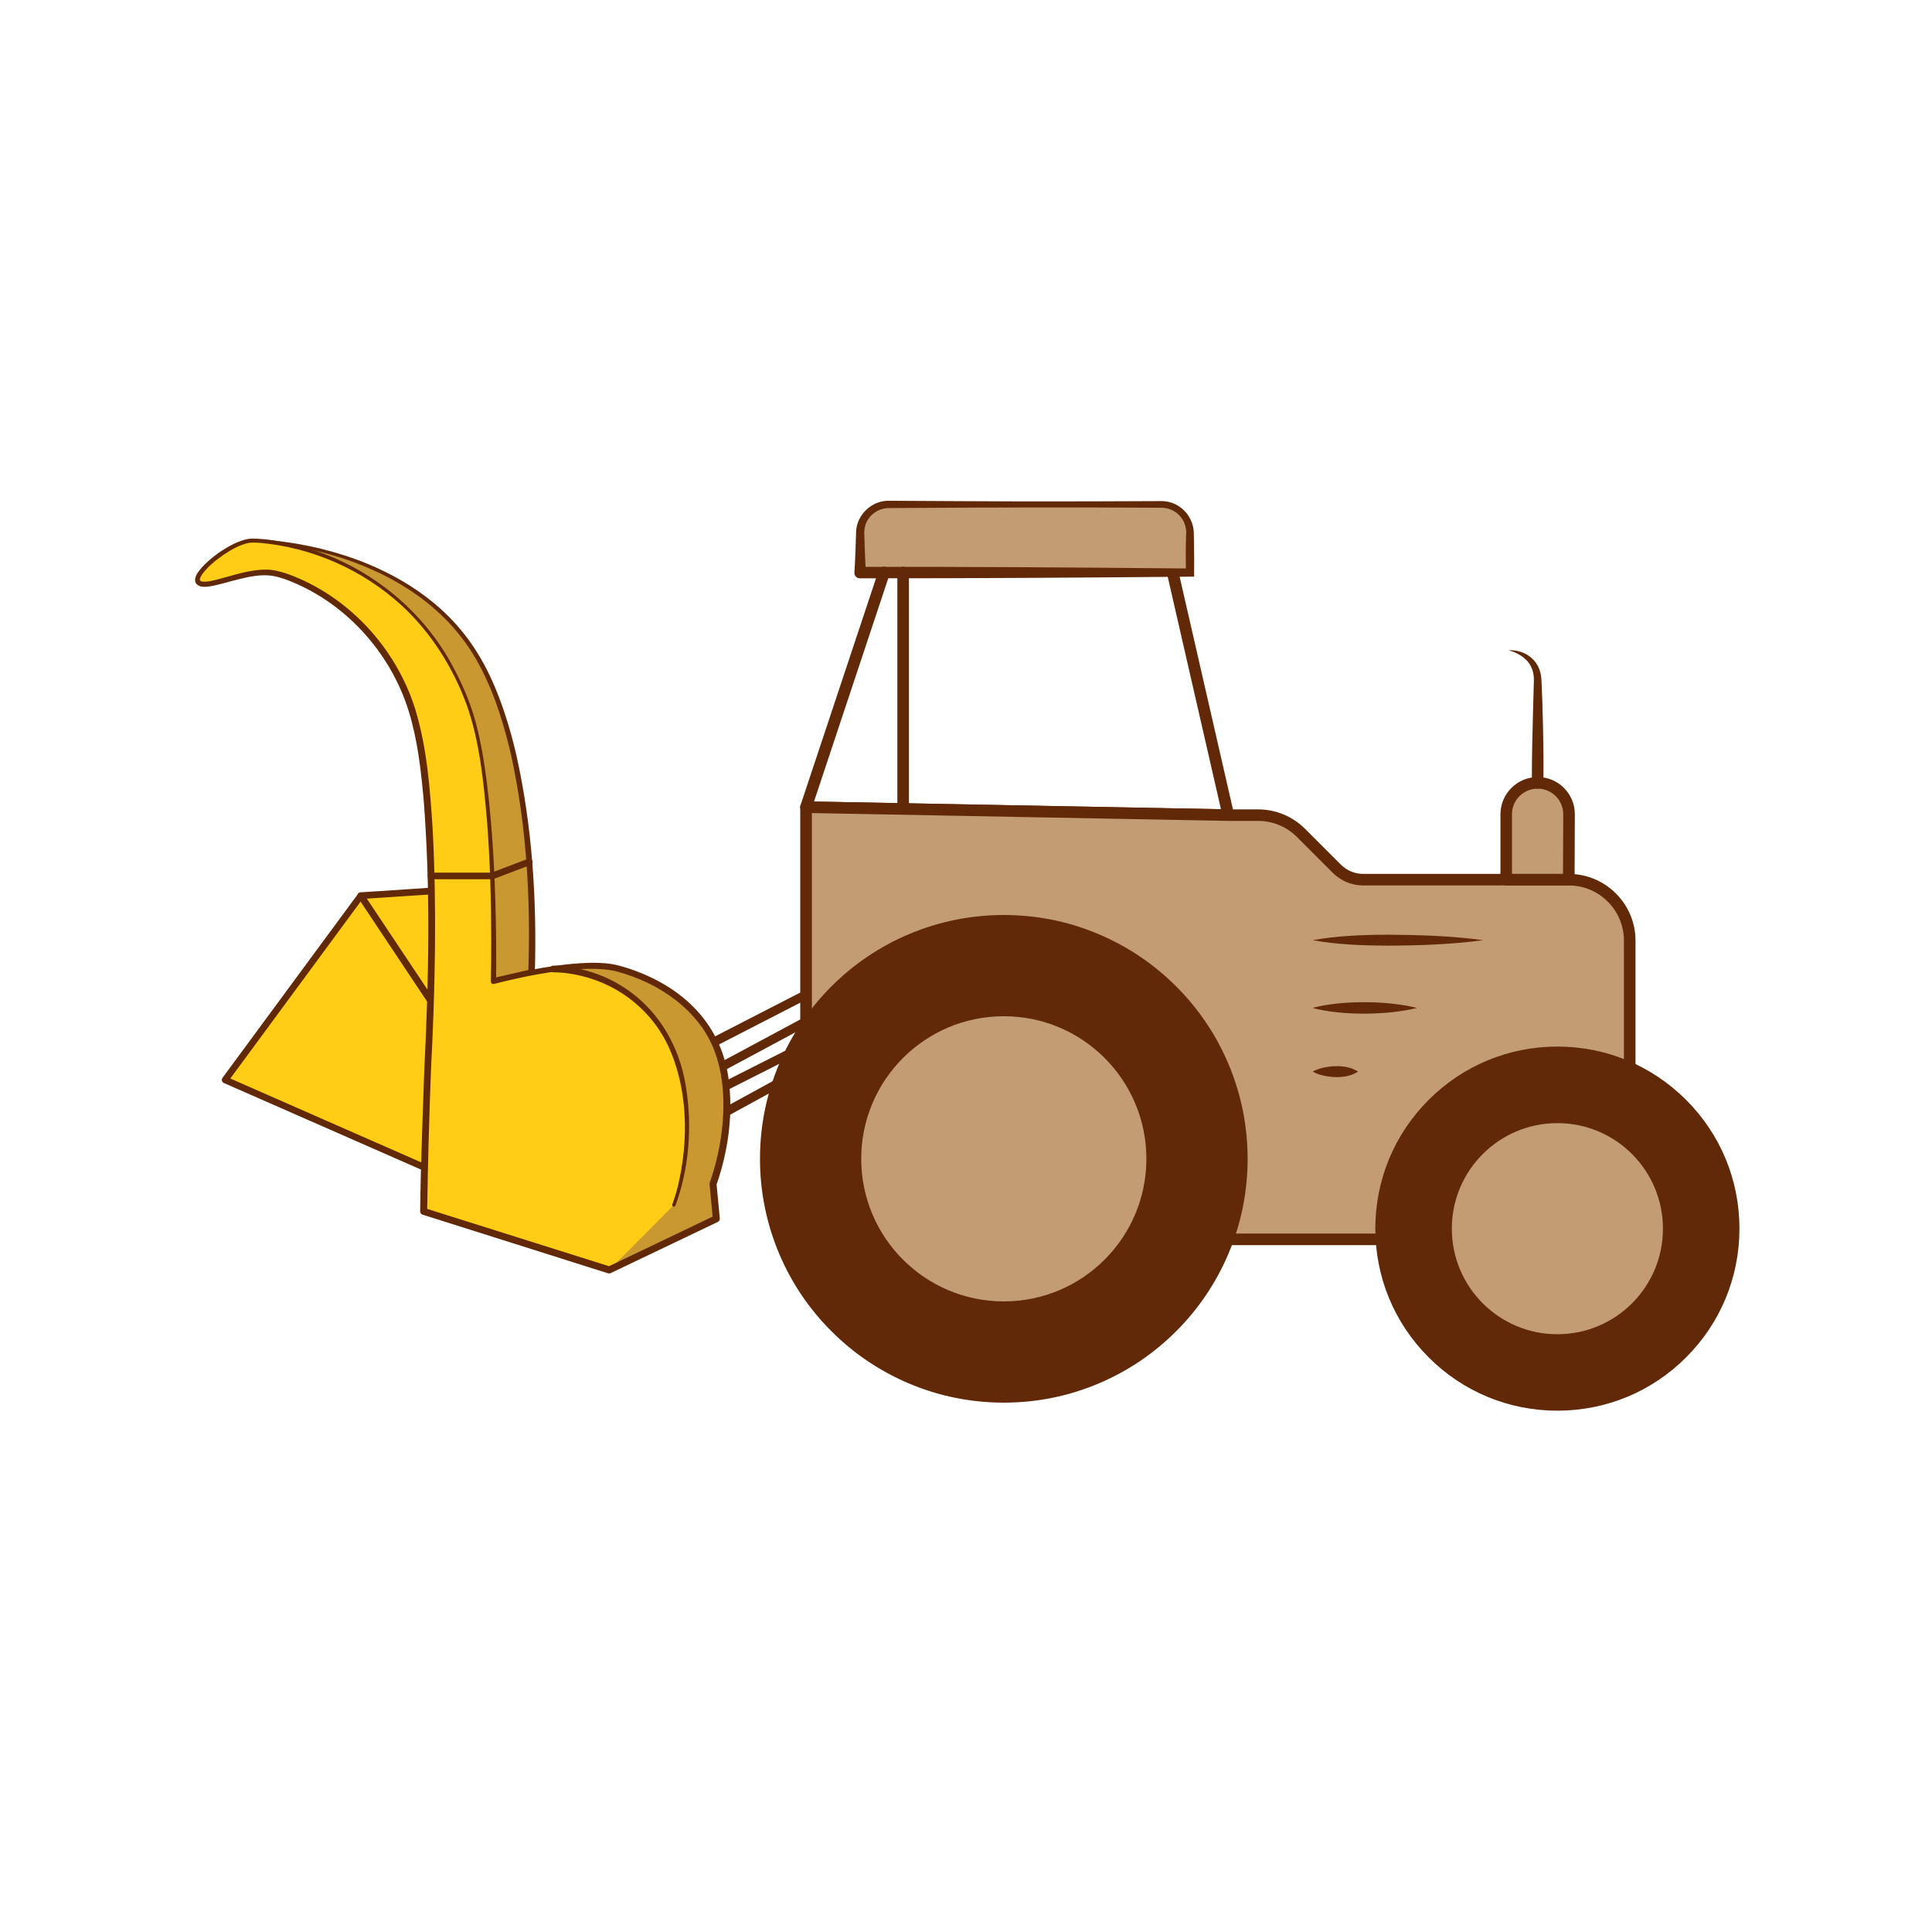 <?xml version="1.0" encoding="UTF-8"?> <!-- Generator: Adobe Illustrator 26.4.1, SVG Export Plug-In . SVG Version: 6.00 Build 0) --> <svg xmlns="http://www.w3.org/2000/svg" xmlns:xlink="http://www.w3.org/1999/xlink" id="Слой_1" x="0px" y="0px" viewBox="0 0 3000 3000" style="enable-background:new 0 0 3000 3000;" xml:space="preserve"> <style type="text/css"> .st0{fill:#CA9831;} .st1{fill:#612907;} .st2{fill:#FFCD16;} .st3{fill:#C39C73;} </style> <g> <path class="st0" d="M403,839.8c0,0,231.4,6.5,335.2,175.3s87.2,495.3,87.2,495.3l-59.2,13.6l-39.4-86.7l-64.6-413.4L535.9,908.3 L403,839.8z"></path> <path class="st1" d="M405.2,840.4c44.2,21.9,89.1,41.5,133.2,63.3c0.4,0.2,0.8,0.5,1.1,0.8c0,0,126.3,115.6,126.3,115.6 c0.8,0.8,1.4,1.8,1.6,3c-0.5-2,66,419.7,64.2,412l39.4,86.7l-5.9-2.9c0,0,59.2-13.6,59.2-13.6c0,0-4.1,4.8-4,4.8 c3.9-112-2.4-225.2-26.1-334.9c-2.2-9.9-4.9-20.8-7.5-30.6c-6.9-25.9-15.2-51.6-25.5-76.3c-4.5-10.5-9.5-21.5-14.8-31.6 c-16-31-37.2-59.2-62.6-83c-72.8-68.6-178.8-104-277.3-111.5l-1.7-0.1l-0.9,0l-0.4,0l-0.2,0C402.4,842.3,405.4,841.6,405.2,840.4 L405.2,840.4z M400.9,839.3c-0.1-1.3,3.1-1.9,2.4-1.6l0.2,0l0.4,0l0.9,0c0,0,1.8,0.1,1.8,0.1c97.8,6.8,202.2,40.6,276.2,106.4 c38.5,34.3,65,74,85.1,121.3c10.6,25,19.2,50.9,26.4,77.1c2.7,9.9,5.4,20.9,7.7,30.9c24.6,110.5,31.7,224.3,28.5,337.3 c-0.1,2.3-1.7,4.3-4,4.8c0,0-59.2,13.6-59.2,13.6c-2.4,0.5-4.9-0.6-5.9-2.9c0,0-39.4-86.7-39.4-86.7c-1-1.7-64.4-412.7-65.1-414.7 l1.6,3c0,0-126.3-115.6-126.3-115.6c0,0,1.1,0.8,1.1,0.8C489,889.1,445.3,863.2,400.9,839.3L400.9,839.3z"></path> </g> <g> <polyline class="st2" points="806.7,1877.6 349.6,1676.8 560.3,1390.8 788.9,1734.5 "></polyline> <path class="st1" d="M806.7,1882.8c-0.7,0-1.4-0.1-2.1-0.4l-457.1-200.8c-1.4-0.6-2.5-1.9-2.9-3.4c-0.4-1.5-0.1-3.2,0.8-4.4 l210.7-286c1-1.4,2.6-2.2,4.3-2.1c1.7,0,3.3,0.9,4.2,2.3l228.6,343.7c1.6,2.4,0.9,5.6-1.5,7.2c-2.4,1.6-5.6,0.9-7.2-1.5 l-224.5-337.5l-202.4,274.8l451.2,198.2c2.6,1.2,3.8,4.2,2.7,6.9C810.6,1881.6,808.7,1882.8,806.7,1882.8z"></path> </g> <g> <polygon class="st2" points="811.5,1634.7 688.1,1382.4 560.3,1390.8 802.2,1753.6 "></polygon> <path class="st1" d="M802.1,1758.8c-1.7,0-3.3-0.8-4.3-2.3L556,1393.7c-1-1.5-1.2-3.5-0.3-5.2c0.8-1.7,2.5-2.8,4.3-2.9l127.8-8.4 c2.1-0.1,4.1,1,5,2.9l123.4,252.3c0.4,0.8,0.6,1.8,0.5,2.7l-9.3,118.9c-0.2,2.2-1.7,4.1-3.9,4.6 C803,1758.8,802.6,1758.8,802.1,1758.8z M569.6,1395.4l228.5,342.8l8-102.5l-121.2-247.9L569.6,1395.4z"></path> </g> <path class="st2" d="M1112.4,1898.2l-5.1-59.9c0,0,35.9-92.4,14.8-183.1c-21.1-90.7-101-134.6-162.6-151.2 c-61.6-16.5-193.4,20-193.4,20s7.5-302.7-38.2-427.8c-86.7-237.3-306.9-257.8-337.7-256.7s-94.7,52.5-82.1,65 c12.5,12.5,71.9-20.5,114.1-14.8c42.2,5.7,180.3,68.5,222.5,230.5s19.4,539.6,19.4,539.6l-6,221.3l288.1,91L1112.4,1898.2z"></path> <polyline class="st0" points="946.1,1972 1046.3,1871.2 1054.6,1845.1 1069.3,1737.3 1048.3,1639.6 1007.4,1570.1 954.9,1531.6 893.8,1508.8 879.6,1502.1 958.8,1502.1 1064.5,1556.3 1116.9,1637 1126.1,1711.8 1121.3,1787.9 1107.7,1842.9 1112.4,1892.5 "></polyline> <path class="st1" d="M669.3,1660c-2.8,73.4-5,147.7-6,221.1l-3.7-5.1l288.1,90.8l-4,0.3l166.3-79.6l-3.1,5.4c0,0-5.1-54.2-5.1-54.2 c-0.1-0.8,0-1.7,0.3-2.5c0,0,0.8-2.1,0.8-2.1c12.1-35,19-72,20.3-109c0.8-31.3-2.4-63.1-13.5-92.5c-24.2-64.6-86.8-106.5-151.5-124 c-50.5-12.8-139.7,6.1-191,19.2c-2.5,0.8-5.2-1.3-5.1-4c0.5-20.6,0.7-41.3,0.7-62c-0.1-62-1.7-124.1-6.5-186 c-5.4-61.4-11.2-124-32-182.3c-21.4-57.9-55.2-111.5-100.7-153.4c-60.4-55.5-140-90.6-221.8-97.3c-5-0.2-9.9-0.6-14.8,0.1 c-14.7,2.7-28.2,10.8-40.5,19c-12.2,8.6-24.4,18.3-33,30.5c-1.3,2-2.4,4-2.9,5.9c-0.3,1.3-0.5,2-0.1,2.9c0.5,0.8,1.3,1.1,2.4,1.5 c0.8,0.3,1.9,0.4,2.9,0.5c7.2,0.4,14.5-1.7,21.7-3.4c25.2-6.5,50.5-15.7,77-15.3c10.8,0.2,21.4,3.1,31.6,6.5 c94.3,33.8,169.1,115.1,198.7,210.3c18.3,60,22.9,123.2,27,185.3C678.4,1411.2,675.7,1535.8,669.3,1660L669.3,1660z M658.9,1659.5 c7-139.3,9.8-279.2-1.1-418.3c-4.2-45.9-9.4-92.3-23-136.4c-28.4-92.5-100.4-171.6-191.5-205.2c-7.1-2.4-14.3-4.6-21.7-5.7 c-17.5-2.2-35,1.6-52.1,5.8c-15.1,3.7-30.1,8.8-45.7,11.1c-5.9,0.7-13,1.1-17.9-3.3c-5.8-5.3-2-13.8,1.6-18.9 c14.3-20.9,57.1-51.2,83-52.3c25,0.1,49.6,5,73.6,11.2c101.2,26.2,190.2,95.1,239.2,187.6c14.8,27.5,27.3,56.4,35.4,86.6 c8.1,30.1,13.1,61,17.1,91.9c10.3,82.3,13.7,165.4,14.6,248.3c0.2,20.7,0.2,41.5-0.1,62.2c0,0-5.1-4-5.1-4 C815,1507,866,1496.2,917.8,1495c14.2-0.1,28.9,0.6,43,4.3c11.4,3,22.7,6.8,33.6,11.2c77.6,31.2,130.9,90.6,138.2,175.9 c4.9,50.4-2.7,101.3-18.6,149.2c-0.4,1.2-1.3,3.6-1.7,4.7l0.3-2.5l5.1,54.2c0.2,2.2-1,4.4-3.1,5.4c0,0-166.3,79.5-166.4,79.5 c-1.2,0.6-2.6,0.7-4,0.3c0,0-288-91.1-288.1-91.1c-2.2-0.7-3.7-2.7-3.7-5.1c0.2-18.5,0.6-36.9,1-55.4 C655,1770.7,656.8,1714.3,658.9,1659.5L658.9,1659.5z"></path> <path class="st1" d="M1048.8,1872.1c21-57.1,25.9-119.9,17-180c-14.3-102.4-86.5-180.1-190.8-191.8c-5.2-0.6-10.5-0.9-15.7-0.9 c-2.9,0-5.2,2.3-5.2,5.2c0,2.9,2.4,5.2,5.3,5.2l0.2,0l0.8,0c9.4,0.1,18.9,1.1,28.2,2.7c64.2,10.7,119.8,51.2,148.2,110 c31.7,67.1,32.8,147.7,15.9,219.1c-2.4,9.7-5.3,19.2-8.8,28.5c-0.5,1.4,0.2,3,1.6,3.5C1046.7,1874.2,1048.3,1873.5,1048.8,1872.1 L1048.8,1872.1z"></path> <path class="st1" d="M669.3,1365.3h95c0.6,0,1.3-0.1,1.9-0.3l57.4-21.8c2.7-1,4-4,3-6.7s-4-4-6.7-3l-56.5,21.5h-94.1 c-2.9,0-5.2,2.3-5.2,5.2C664.1,1362.9,666.5,1365.3,669.3,1365.3z"></path> <g> <path class="st3" d="M1847.8,889.1h-512.1v-61.3c0-24.5,19.9-44.4,44.4-44.4h423.3c24.5,0,44.4,19.9,44.4,44.4V889.1z"></path> <path class="st1" d="M1854.2,895.4c-172.6,1.6-346.3,2.7-519.1,2.6c-4.9,0-8.8-4.2-8.4-9c1.5-21.4,1.9-43.2,2.7-64.7 c1.7-25.8,24.9-47.3,50.8-46.7c1.5,0,6.4,0,8,0c67.8,0.5,135.7,0.7,203.5,1c69.5,0,139.3-0.1,208.9-0.5c9.8-0.4,19.8,1.8,28.3,7 c14.8,8.7,24.4,25.1,24.8,42.2c0.1,2,0.2,6.6,0.2,8.6C1854.4,855.8,1854.4,875.2,1854.2,895.4L1854.2,895.4z M1841.4,882.7 c-0.3-17.1-0.2-35.2,0.4-52.7c1.5-17.9-9.7-34.5-26.9-39.8c-3.8-1.2-7.7-1.8-11.7-1.8c-1.6,0-6.4,0-8,0 c-124.9-0.7-249.9-0.5-374.9,0.3c-9.4,0.1-28.1,0.2-37.5,0.2c-14.4-0.7-28.2,6.3-35.6,18.8c-4,6.8-5.6,14.7-5.1,22.5 c0,0,0.2,5.4,0.2,5.4c0.5,17.8,1.1,35.8,2.3,53.6c0,0-9-9-9-9C1504.5,880,1672.4,881.1,1841.4,882.7L1841.4,882.7z"></path> </g> <path class="st1" d="M1907.2,1274.7c-0.1,0-0.1,0-0.2,0l-655.6-12.4c-2.9-0.1-5.5-1.5-7.2-3.8c-1.7-2.3-2.1-5.3-1.2-8l121.2-364.3 c1.6-4.7,6.7-7.3,11.4-5.7c4.7,1.6,7.3,6.7,5.7,11.4L1264,1244.6l631.9,11.9l-82.6-360.6c-1.1-4.8,1.9-9.7,6.8-10.8 c4.8-1.1,9.7,1.9,10.8,6.8l85.2,371.8c0.6,2.7,0,5.5-1.8,7.7C1912.4,1273.5,1909.9,1274.7,1907.2,1274.7z"></path> <path class="st1" d="M1402.4,1265.2c-5,0-9-4-9-9V889.1c0-5,4-9,9-9s9,4,9,9v367.1C1411.4,1261.2,1407.4,1265.2,1402.4,1265.2z"></path> <g> <path class="st3" d="M1251.6,1253.4v338.9l655.6,332.1h623.4v-463.9c0-52.3-42.4-94.6-94.6-94.6h-319.1c-15.4,0-30.3-6.1-41.2-17.1 l-55.4-55.4c-17.7-17.7-41.8-27.7-66.9-27.7h-46.2L1251.6,1253.4z"></path> <path class="st1" d="M2530.6,1933.4h-623.4c-1.4,0-2.8-0.3-4.1-1l-655.6-332.1c-3-1.5-4.9-4.6-4.9-8v-338.9c0-2.4,1-4.7,2.7-6.4 c1.7-1.7,4-2.6,6.5-2.6l655.5,12.4h46.1c27.7,0,53.7,10.8,73.3,30.4l55.4,55.4c9.3,9.3,21.7,14.4,34.8,14.4H2436 c57.1,0,103.6,46.5,103.6,103.6v463.9C2539.6,1929.4,2535.6,1933.4,2530.6,1933.4z M1909.3,1915.4h612.3v-454.9 c0-47.2-38.4-85.6-85.6-85.6h-319.1c-18,0-34.8-7-47.5-19.7l-55.4-55.4c-16.2-16.2-37.7-25.1-60.5-25.1h-46.2c-0.1,0-0.1,0-0.2,0 l-646.4-12.2v324.2L1909.3,1915.4z"></path> </g> <g> <circle class="st1" cx="1558.7" cy="1799.4" r="369.6"></circle> <path class="st1" d="M1558.7,2178c-51.1,0-100.7-10-147.4-29.8c-45.1-19.1-85.6-46.4-120.3-81.1c-34.8-34.8-62.1-75.3-81.1-120.3 c-19.7-46.7-29.8-96.3-29.8-147.4s10-100.7,29.8-147.4c19.1-45.1,46.4-85.6,81.1-120.3c34.8-34.8,75.3-62.1,120.3-81.1 c46.7-19.7,96.3-29.8,147.4-29.8s100.7,10,147.4,29.8c45.1,19.1,85.6,46.4,120.3,81.1s62.1,75.3,81.1,120.3 c19.7,46.7,29.8,96.3,29.8,147.4s-10,100.7-29.8,147.4c-19.1,45.1-46.4,85.6-81.1,120.3s-75.3,62.1-120.3,81.1 C1659.4,2168,1609.8,2178,1558.7,2178z M1558.7,1438.8c-198.9,0-360.6,161.8-360.6,360.6s161.8,360.6,360.6,360.6 s360.6-161.8,360.6-360.6S1757.6,1438.8,1558.7,1438.8z"></path> </g> <circle class="st3" cx="1558.7" cy="1799.4" r="221.4"></circle> <g> <line class="st3" x1="2303" y1="1459.9" x2="2038.3" y2="1459.9"></line> <path class="st1" d="M2303,1459.9c-49.3,6.7-99.2,8.3-148.9,8.5c-38.8-0.2-77.6-1.6-115.8-8.5c38.3-6.9,77.1-8.3,115.8-8.5 C2203.8,1451.7,2253.7,1453.2,2303,1459.9L2303,1459.9z"></path> </g> <g> <line class="st3" x1="2200.3" y1="1565.1" x2="2038.3" y2="1565.1"></line> <path class="st1" d="M2200.3,1565.1c-43.9,11-107.6,11.8-151.9,2.5c-3.4-0.7-6.8-1.5-10.1-2.5c3.4-1,6.8-1.8,10.1-2.5 C2092.7,1553.3,2156.4,1554.1,2200.3,1565.1L2200.3,1565.1z"></path> </g> <g> <line class="st3" x1="2108.8" y1="1664" x2="2038.3" y2="1664"></line> <path class="st1" d="M2108.8,1664c-15.8,10-35.2,9.9-52.9,6.4c-6.1-1.4-12-3.2-17.6-6.4c5.6-3.2,11.5-5,17.6-6.4 C2073.6,1654.2,2093,1654,2108.8,1664L2108.8,1664z"></path> </g> <g> <path class="st3" d="M2338.9,1365.9v-101.5c0-26.9,21.8-48.8,48.8-48.8l0,0c27,0,48.9,22,48.8,49l-0.4,101.3H2338.9z"></path> <path class="st1" d="M2436,1374.9h-97.1c-5,0-9-4-9-9v-101.5c0-31.8,25.9-57.8,57.8-57.8c15.5,0,30,6,40.9,17s16.9,25.5,16.8,41 L2445,1366C2445,1370.9,2440.9,1374.9,2436,1374.9z M2347.9,1356.9h79.1l0.4-92.4c0-10.7-4.1-20.7-11.6-28.2 c-7.5-7.5-17.5-11.7-28.2-11.7c-21.9,0-39.8,17.8-39.8,39.8V1356.9z"></path> </g> <path class="st1" d="M2378.7,1215.6c-0.1-38.3,0.8-77.1,1.9-115.4c0,0,0.8-28.8,0.8-28.8l0.4-14.4c0.4-13.2-3.9-25.8-14.4-34.6 c-6.8-5.8-15.5-10.1-24.8-12.7c4.9-0.3,9.8,0.3,14.7,1.4c15.5,3.5,28.8,14.7,33.6,30.1c1.7,5.1,2.5,10.4,2.7,15.6 c0.3,7.2,1,21.7,1.2,28.9c1,28.7,1.6,58,1.9,86.7c0.1,13.9,0.1,29.4-0.1,43.3C2396.1,1227.5,2379.3,1227.5,2378.7,1215.6 L2378.7,1215.6z"></path> <rect x="1097.4" y="1575.9" transform="matrix(0.889 -0.457 0.457 0.889 -593.007 713.671)" class="st1" width="163.1" height="14"></rect> <rect x="1121.8" y="1696.4" transform="matrix(0.877 -0.48 0.48 0.877 -673.339 770.603)" class="st1" width="100.1" height="14"></rect> <rect x="1112.8" y="1612.6" transform="matrix(0.881 -0.473 0.473 0.881 -624.135 755.042)" class="st1" width="155.6" height="14"></rect> <rect x="1118.2" y="1641.3" transform="matrix(0.892 -0.451 0.451 0.892 -614.362 720.365)" class="st1" width="170" height="14"></rect> <g> <circle class="st1" cx="2418.3" cy="1907.9" r="273.7"></circle> <path class="st1" d="M2418.3,2190.5c-75.5,0-146.5-29.4-199.9-82.8s-82.8-124.4-82.8-199.9c0-75.5,29.4-146.5,82.8-199.9 s124.4-82.8,199.9-82.8c75.5,0,146.5,29.4,199.9,82.8s82.8,124.4,82.8,199.9c0,75.5-29.4,146.5-82.8,199.9 S2493.8,2190.5,2418.3,2190.5z M2418.3,1643.2c-145.9,0-264.7,118.7-264.7,264.7c0,145.9,118.7,264.7,264.7,264.7 c145.9,0,264.7-118.7,264.7-264.7C2682.9,1761.9,2564.2,1643.2,2418.3,1643.2z"></path> </g> <circle class="st3" cx="2418.3" cy="1907.9" r="163.9"></circle> </svg> 